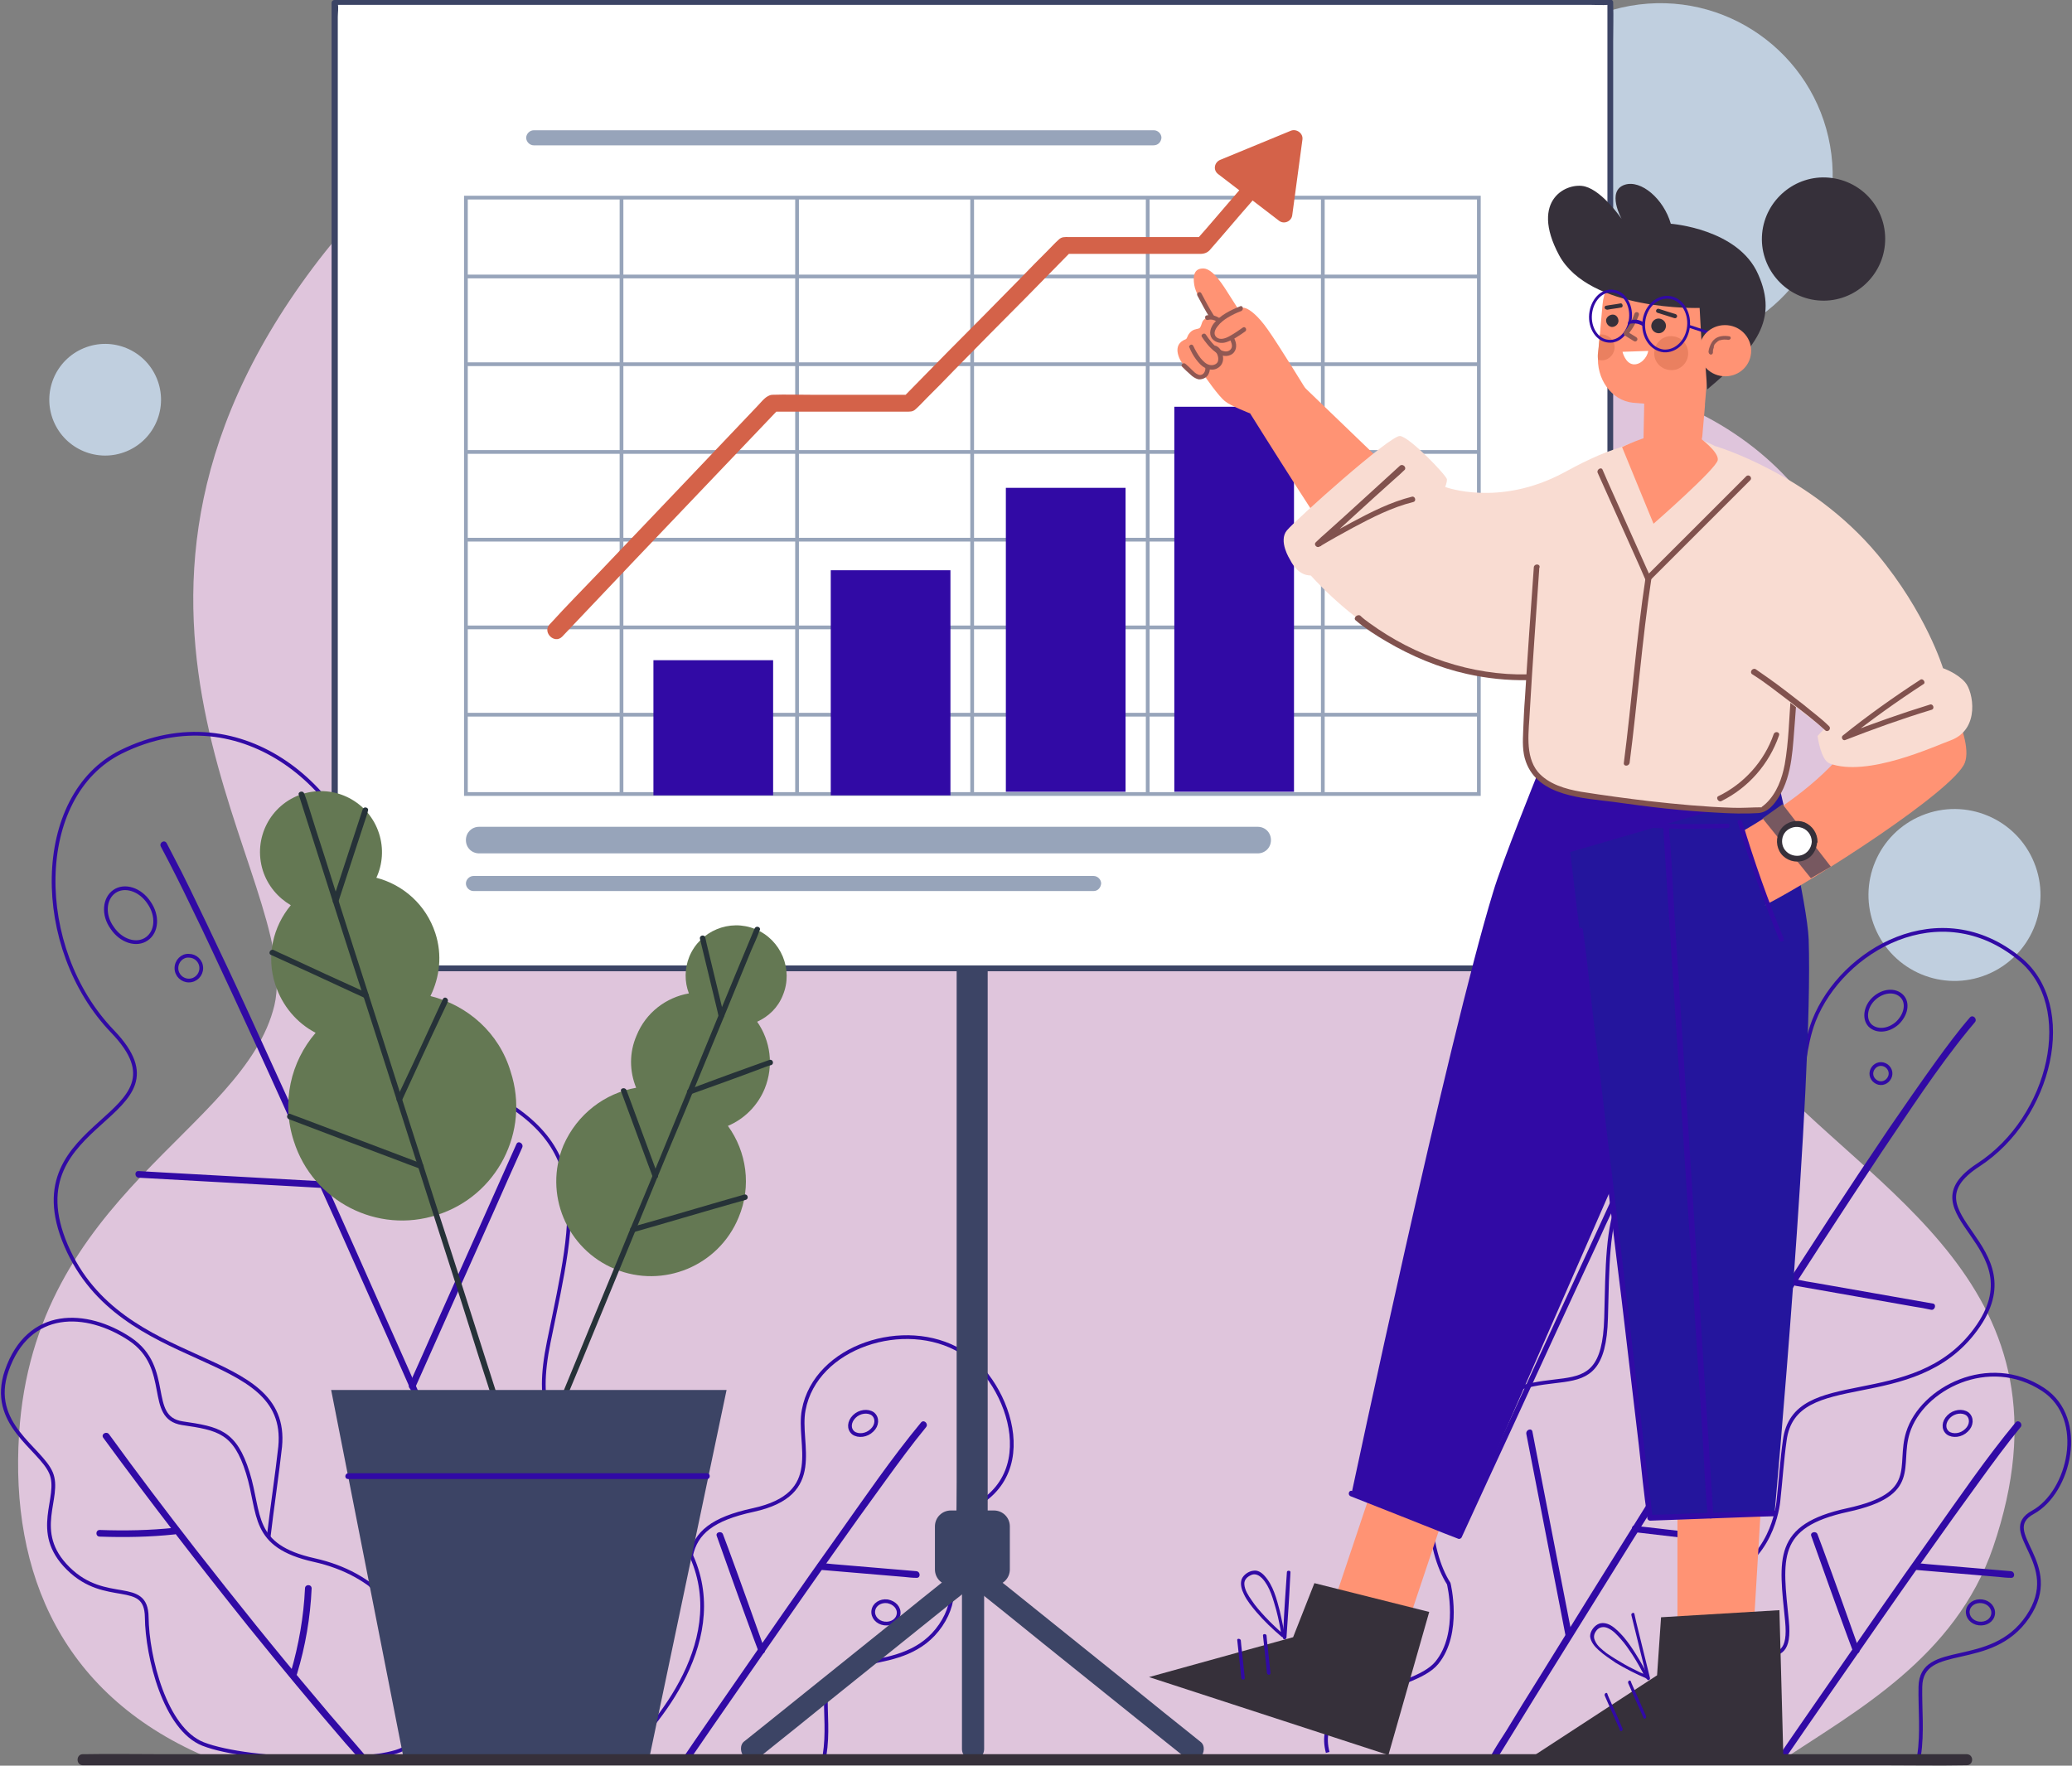 <svg width="555" height="473" viewBox="0 0 555 473" fill="none" xmlns="http://www.w3.org/2000/svg">
<rect x="0" y="0" width="555" height="473" fill="#808080" stroke="none"/>
<g clip-path="url(#clip0_129_12019)">
<path d="M532.235 261.067C544.012 256.257 549.659 242.815 544.847 231.042C540.036 219.27 526.588 213.626 514.811 218.435C503.034 223.245 497.387 236.688 502.199 248.46C507.01 260.232 520.458 265.877 532.235 261.067Z" fill="#C0CFDF"/>
<path d="M33.895 120.899C41.529 117.738 45.155 108.989 41.992 101.358C38.83 93.727 30.078 90.103 22.444 93.264C14.81 96.425 11.184 105.174 14.347 112.805C17.509 120.436 26.261 124.06 33.895 120.899Z" fill="#C0CFDF"/>
<path d="M450.403 92.851C475.719 89.707 493.692 66.643 490.547 41.337C487.402 16.03 464.329 -1.936 439.012 1.208C413.696 4.353 395.722 27.416 398.868 52.723C402.013 78.029 425.086 95.996 450.403 92.851Z" fill="#C0CFDF"/>
<path d="M56.64 471.22H477.818C496.816 458.519 523.771 444.039 533.864 414.484C557.731 344.572 501.447 319.765 470.812 285.106C440.177 250.447 503.585 236.085 495.154 161.544C490.761 123.206 439.464 88.191 387.099 106.588C334.615 124.986 327.015 103.028 302.792 58.398C274.413 6.528 153.771 -21.721 83.832 71.692C13.893 165.105 81.338 235.847 73.501 269.319C65.427 302.673 9.143 319.884 5.106 384.216C2.731 421.368 16.505 454.721 56.64 471.22Z" fill="#DFC5DC"/>
<path d="M108.649 468.133C116.842 462.317 117.673 425.403 84.188 417.925C67.089 414.127 69.82 405.581 66.377 394.542C62.933 383.504 58.54 382.673 48.803 381.249C39.066 379.706 46.309 366.412 34.791 358.697C23.155 350.981 7.6 350.388 1.781 367.243C-3.087 381.486 10.806 387.896 13.655 394.542C16.505 401.189 8.193 410.21 18.286 420.181C28.379 430.151 39.185 422.673 39.304 433.237C39.422 443.801 44.172 463.148 54.384 467.184C66.852 472.05 102.237 472.644 108.649 468.133Z" stroke="#310AA5" stroke-miterlimit="10"/>
<path d="M98.556 471.101C94.044 465.76 89.413 460.656 85.019 455.314C73.858 442.139 63.052 428.608 52.365 414.958C44.528 404.869 36.691 394.543 29.211 384.216C28.498 383.267 26.954 384.216 27.667 385.166C40.254 402.376 53.315 419.231 66.614 435.848C75.045 446.294 83.713 456.739 92.5 466.947C94.044 468.727 95.706 470.507 97.25 472.407C97.962 473.237 99.268 471.932 98.556 471.101Z" fill="#310AA5"/>
<path d="M26.717 411.634C33.485 411.872 40.135 411.753 46.784 411.041C47.853 410.922 47.972 409.142 46.784 409.261C40.135 409.973 33.367 410.091 26.717 409.854C25.53 409.854 25.53 411.634 26.717 411.634Z" fill="#310AA5"/>
<path d="M79.557 448.43C81.813 440.952 83.12 433.356 83.476 425.522C83.476 424.335 81.695 424.335 81.695 425.522C81.338 433.119 80.032 440.596 77.895 447.955C77.539 449.024 79.201 449.498 79.557 448.43Z" fill="#310AA5"/>
<path d="M71.958 411.753C72.789 404.513 74.332 394.186 75.045 387.539C77.657 360.596 32.535 368.192 17.693 333.652C2.85 298.993 52.84 299.942 30.16 276.322C8.668 254.007 8.787 213.176 32.417 201.425C65.308 185.164 94.875 212.702 98.793 239.408C101.881 260.061 87.988 274.423 123.967 289.616C159.945 304.69 154.365 323.563 147.003 359.409C139.641 395.373 163.983 382.198 182.863 412.465C197.824 436.442 176.807 461.012 167.426 470.151L94.519 471.457" stroke="#310AA5" stroke-miterlimit="10"/>
<path d="M154.127 469.083C153.296 467.302 152.583 465.403 151.752 463.623C149.615 458.638 147.359 453.652 145.221 448.667C142.015 441.189 138.691 433.712 135.485 426.234C131.447 416.857 127.291 407.599 123.254 398.222C118.623 387.777 114.111 377.331 109.48 366.886C104.612 355.966 99.743 344.928 94.875 334.008C90.125 323.325 85.257 312.524 80.507 301.841C75.995 291.99 71.483 282.019 66.971 272.168C63.171 263.859 59.252 255.55 55.334 247.36C52.365 241.188 49.516 235.135 46.309 229.081C45.716 228.013 45.241 226.945 44.647 225.877C44.053 224.808 42.51 225.758 43.103 226.826C45.953 232.167 48.684 237.627 51.297 243.087C55.096 250.802 58.659 258.636 62.34 266.47C66.733 275.966 71.126 285.461 75.401 294.957C80.151 305.521 85.019 316.203 89.769 326.767C94.637 337.687 99.506 348.607 104.374 359.527C109.124 370.21 113.755 380.892 118.505 391.575C122.779 401.189 126.935 410.803 131.21 420.536C134.772 428.608 138.216 436.56 141.778 444.632C144.272 450.329 146.765 455.908 149.14 461.605C150.327 464.216 151.277 466.946 152.583 469.558C152.583 469.676 152.702 469.795 152.702 469.914C153.058 470.982 154.602 470.151 154.127 469.083Z" fill="#310AA5"/>
<path d="M86.088 316.441C71.839 315.61 57.59 314.898 43.341 314.067C41.322 313.948 39.304 313.829 37.166 313.711C35.979 313.592 35.979 315.372 37.166 315.491C51.415 316.322 65.664 317.034 79.913 317.865C81.932 317.984 83.951 318.102 86.088 318.221C87.275 318.221 87.275 316.441 86.088 316.441Z" fill="#310AA5"/>
<path d="M135.485 427.658C125.035 426.471 114.586 425.284 104.137 424.097C102.593 423.978 101.168 423.741 99.625 423.622C98.437 423.504 98.437 425.284 99.625 425.403C110.074 426.59 120.523 427.777 130.972 428.964C132.516 429.082 133.941 429.32 135.485 429.438C136.553 429.557 136.553 427.777 135.485 427.658Z" fill="#310AA5"/>
<path d="M138.335 306.47C135.128 313.711 131.804 321.07 128.598 328.31C123.492 339.824 118.267 351.337 113.161 362.969C111.974 365.58 110.786 368.31 109.599 370.922C109.124 371.99 110.668 372.821 111.143 371.871C114.349 364.631 117.673 357.272 120.879 350.031C125.985 338.518 131.21 327.005 136.316 315.372C137.503 312.761 138.691 310.031 139.878 307.42C140.353 306.352 138.809 305.402 138.335 306.47Z" fill="#310AA5"/>
<path d="M30.042 248.547C32.416 252.108 36.572 253.414 39.304 251.515C42.035 249.616 42.391 245.343 39.897 241.782C37.522 238.221 33.367 236.915 30.635 238.814C27.904 240.714 27.548 245.105 30.042 248.547Z" stroke="#310AA5" stroke-miterlimit="10"/>
<path d="M47.259 259.349C47.259 261.248 48.803 262.672 50.584 262.672C52.484 262.672 53.909 261.129 53.909 259.349C53.909 257.45 52.365 256.025 50.584 256.025C48.803 255.907 47.259 257.45 47.259 259.349Z" stroke="#310AA5" stroke-miterlimit="10"/>
<path d="M459.769 446.531C461.313 442.97 450.982 427.658 463.213 421.842C475.443 416.145 476.393 401.783 476.393 401.783C476.987 396.323 477.343 390.863 478.055 385.878C480.668 365.7 512.49 378.993 529.233 356.085C545.976 333.296 509.284 325.462 529.946 312.049C549.419 299.349 556.425 269.438 540.989 256.856C519.615 239.289 493.373 254.482 485.892 273.355C480.193 287.954 487.792 300.892 458.938 305.759C429.965 310.744 430.915 325.462 430.202 352.999C429.49 380.536 412.866 361.07 393.867 380.062C378.787 395.136 382.705 415.908 388.049 424.216C388.049 424.216 391.374 437.51 384.843 445.463C378.312 453.415 351.358 453.059 355.632 469.439" stroke="#310AA5" stroke-miterlimit="10"/>
<path d="M400.636 471.694C404.198 465.878 407.76 460.181 411.322 454.365C420.109 440.24 428.896 426.115 437.683 411.991C448.845 394.305 460.007 376.501 471.287 358.934C482.093 342.079 492.898 325.343 503.941 308.726C511.422 297.687 518.784 286.293 527.214 275.966C527.808 275.254 528.402 274.542 528.996 273.83C529.708 272.999 528.521 271.693 527.689 272.524C524.483 276.203 521.515 280.239 518.665 284.156C514.39 290.091 510.116 296.263 505.96 302.316C495.035 318.459 484.467 334.72 474.018 351.1C462.619 368.904 451.22 386.827 439.939 404.869C430.677 419.706 421.415 434.543 412.272 449.38C409.304 454.127 406.335 458.875 403.485 463.623C402.06 465.878 400.517 468.133 399.329 470.389C399.329 470.507 399.211 470.626 399.211 470.626C398.498 471.694 400.042 472.644 400.636 471.694Z" fill="#310AA5"/>
<path d="M481.024 344.453C491.592 346.352 502.16 348.133 512.728 350.032C514.272 350.269 515.697 350.506 517.24 350.863C518.309 351.1 518.784 349.32 517.715 349.201C507.147 347.302 496.579 345.521 486.011 343.622C484.467 343.385 483.043 343.147 481.499 342.791C480.43 342.554 479.955 344.334 481.024 344.453Z" fill="#310AA5"/>
<path d="M437.921 410.448C446.351 411.397 454.782 412.466 463.331 413.415C464.519 413.534 465.706 413.653 466.894 413.89C468.081 414.009 467.962 412.228 466.894 412.109C458.463 411.16 450.032 410.092 441.483 409.142C440.295 409.023 439.108 408.905 437.921 408.667C436.852 408.549 436.852 410.329 437.921 410.448Z" fill="#310AA5"/>
<path d="M445.876 328.192C447.064 334.008 448.132 339.942 449.32 345.759C451.101 355.135 452.882 364.512 454.782 373.771C455.138 375.907 455.613 378.044 455.969 380.18C456.207 381.248 457.869 380.774 457.632 379.705C456.444 373.889 455.375 367.955 454.188 362.138C452.407 352.762 450.626 343.385 448.726 334.126C448.37 331.99 447.895 329.853 447.539 327.717C447.42 326.649 445.639 327.123 445.876 328.192Z" fill="#310AA5"/>
<path d="M408.829 384.097C410.016 390.151 411.204 396.323 412.391 402.376C414.291 412.109 416.191 421.961 418.091 431.694C418.566 433.949 418.922 436.205 419.397 438.46C419.634 439.528 421.297 439.053 421.059 437.985C419.872 431.931 418.684 425.759 417.497 419.706C415.597 409.973 413.697 400.121 411.797 390.388C411.322 388.133 410.966 385.878 410.491 383.623C410.372 382.436 408.71 382.91 408.829 384.097Z" fill="#310AA5"/>
<path d="M508.216 274.067C505.841 276.203 502.635 276.441 500.854 274.66C499.191 272.88 499.666 269.556 502.041 267.42C504.416 265.283 507.622 265.046 509.403 266.826C511.184 268.607 510.591 271.811 508.216 274.067Z" stroke="#310AA5" stroke-miterlimit="10"/>
<path d="M506.316 288.192C505.96 289.497 504.653 290.447 503.228 290.091C501.922 289.735 500.972 288.429 501.329 287.005C501.685 285.699 502.991 284.75 504.416 285.106C505.841 285.462 506.672 286.886 506.316 288.192Z" stroke="#310AA5" stroke-miterlimit="10"/>
<path d="M514.034 470.27C514.984 464.216 514.272 457.57 514.39 451.872C514.628 439.528 533.27 447.599 543.126 433.118C552.981 418.638 534.814 410.448 544.551 405.106C554.288 399.765 559.156 380.062 547.282 372.228C532.677 362.613 514.746 371.99 511.065 383.741C508.216 392.762 514.509 400.24 494.917 404.513C475.205 408.786 476.987 417.569 478.649 434.187C480.311 450.804 467.962 437.154 456.325 449.38C449.676 456.383 453.951 465.878 457.75 471.813" stroke="#310AA5" stroke-miterlimit="10"/>
<path d="M477.343 472.288C485.536 460.3 493.848 448.43 502.16 436.442C511.422 423.148 520.802 409.735 530.42 396.56C533.864 391.812 537.426 386.946 541.226 382.317C541.938 381.486 540.751 380.18 539.92 381.011C531.964 390.626 524.839 401.071 517.596 411.278C507.741 425.047 498.123 439.053 488.504 452.94C484.348 458.994 480.074 465.047 475.918 471.219C475.087 472.406 476.63 473.237 477.343 472.288Z" fill="#310AA5"/>
<path d="M512.965 420.537C520.446 421.13 527.927 421.842 535.408 422.436C536.476 422.554 537.545 422.673 538.614 422.673C539.801 422.792 539.801 421.011 538.614 420.893C531.133 420.299 523.652 419.587 516.171 418.994C515.103 418.875 514.034 418.756 512.965 418.756C511.778 418.637 511.897 420.418 512.965 420.537Z" fill="#310AA5"/>
<path d="M485.18 411.516C488.386 420.537 491.592 429.558 494.917 438.578C495.391 439.884 495.866 441.071 496.341 442.377C496.698 443.445 498.479 442.97 498.004 441.902C494.798 432.881 491.592 423.86 488.267 414.839C487.792 413.534 487.317 412.347 486.842 411.041C486.486 409.973 484.705 410.448 485.18 411.516Z" fill="#310AA5"/>
<path d="M526.739 383.147C525.314 384.572 523.058 384.809 521.752 383.86C520.446 382.791 520.565 380.892 521.99 379.468C523.415 378.044 525.671 377.806 526.977 378.756C528.283 379.824 528.164 381.842 526.739 383.147Z" stroke="#310AA5" stroke-miterlimit="10"/>
<path d="M533.864 432.406C533.626 434.068 531.964 435.136 530.064 434.899C528.164 434.661 526.858 433.118 527.096 431.457C527.333 429.795 528.995 428.727 530.895 428.964C532.795 429.201 534.101 430.744 533.864 432.406Z" stroke="#310AA5" stroke-miterlimit="10"/>
<path d="M220.86 470.27C221.81 464.217 221.098 459.35 221.216 453.653C221.454 441.309 242.115 449.855 251.971 435.374C261.826 420.893 244.252 408.667 254.939 405.819C280.944 398.697 270.613 369.973 257.433 362.02C242.471 352.999 218.485 360.596 215.279 377.688C213.498 386.946 221.335 400.24 201.743 404.513C190.7 406.887 186.425 410.685 185.119 416.62" stroke="#310AA5" stroke-miterlimit="10"/>
<path d="M184.169 472.288C192.362 460.3 200.674 448.43 208.986 436.442C218.248 423.148 227.628 409.735 237.247 396.56C240.69 391.812 244.252 386.946 248.052 382.317C248.764 381.486 247.577 380.18 246.746 381.011C238.79 390.626 231.666 401.071 224.422 411.278C214.567 425.047 204.949 439.053 195.331 452.94C191.175 458.994 186.9 465.047 182.744 471.219C181.913 472.406 183.456 473.237 184.169 472.288Z" fill="#310AA5"/>
<path d="M219.791 420.537C227.272 421.13 234.753 421.842 242.234 422.436C243.302 422.554 244.371 422.673 245.44 422.673C246.627 422.792 246.627 421.011 245.44 420.893C237.959 420.299 230.478 419.587 222.997 418.994C221.929 418.875 220.86 418.756 219.791 418.756C218.604 418.637 218.604 420.418 219.791 420.537Z" fill="#310AA5"/>
<path d="M192.006 411.516C195.212 420.537 198.418 429.558 201.743 438.578C202.218 439.884 202.693 441.071 203.168 442.377C203.524 443.445 205.305 442.97 204.83 441.902C201.624 432.881 198.418 423.86 195.093 414.839C194.618 413.534 194.143 412.347 193.668 411.041C193.312 409.973 191.531 410.448 192.006 411.516Z" fill="#310AA5"/>
<path d="M233.565 383.148C232.141 384.572 229.885 384.81 228.578 383.86C227.272 382.792 227.391 380.893 228.816 379.468C230.241 378.044 232.497 377.807 233.803 378.756C235.109 379.825 234.99 381.842 233.565 383.148Z" stroke="#310AA5" stroke-miterlimit="10"/>
<path d="M240.69 432.406C240.453 434.068 238.79 435.136 236.89 434.899C234.99 434.661 233.684 433.118 233.922 431.457C234.159 429.795 235.822 428.727 237.722 428.964C239.621 429.32 240.928 430.744 240.69 432.406Z" stroke="#310AA5" stroke-miterlimit="10"/>
<path d="M256.245 229.675C256.245 236.084 256.245 242.375 256.245 248.785C256.245 263.978 256.245 279.171 256.245 294.245C256.245 312.643 256.245 331.159 256.245 349.557C256.245 365.462 256.245 381.248 256.245 397.154C256.245 404.869 256.008 412.703 256.245 420.418C256.245 420.537 256.245 420.655 256.245 420.774C256.245 423.029 258.145 424.928 260.401 424.928C262.657 424.928 264.557 423.029 264.557 420.774C264.557 414.364 264.557 408.074 264.557 401.664C264.557 386.471 264.557 371.278 264.557 356.204C264.557 337.806 264.557 319.29 264.557 300.892C264.557 284.987 264.557 269.2 264.557 253.295C264.557 245.58 264.795 237.746 264.557 230.031C264.557 229.912 264.557 229.794 264.557 229.675C264.557 227.42 262.657 225.521 260.401 225.521C258.145 225.521 256.245 227.42 256.245 229.675Z" fill="#3C4465"/>
<path d="M266.22 424.691H254.702C252.327 424.691 250.427 422.792 250.427 420.418V408.904C250.427 406.53 252.327 404.631 254.702 404.631H266.22C268.594 404.631 270.494 406.53 270.494 408.904V420.418C270.494 422.792 268.594 424.691 266.22 424.691Z" fill="#3C4465"/>
<path d="M257.67 420.774C257.67 434.78 257.67 448.667 257.67 462.673C257.67 464.572 257.67 466.59 257.67 468.489C257.67 472.288 263.607 472.288 263.607 468.489C263.607 454.483 263.607 440.596 263.607 426.59C263.607 424.691 263.607 422.673 263.607 420.774C263.607 416.976 257.67 416.976 257.67 420.774Z" fill="#3C4465"/>
<path d="M256.839 420.299C250.308 425.522 243.777 430.744 237.365 435.967C227.035 444.276 216.823 452.466 206.492 460.774C204.118 462.673 201.743 464.573 199.368 466.472C198.062 467.421 198.299 469.676 199.368 470.626C200.555 471.813 202.336 471.576 203.524 470.626C210.055 465.403 216.585 460.181 222.998 454.958C233.328 446.65 243.54 438.46 253.87 430.151C256.245 428.252 258.62 426.353 260.995 424.454C262.301 423.504 262.064 421.249 260.995 420.299C259.808 419.112 258.026 419.35 256.839 420.299Z" fill="#3C4465"/>
<path d="M259.926 424.572C266.457 429.795 272.988 435.017 279.4 440.24C289.73 448.549 299.942 456.739 310.273 465.047C312.648 466.946 315.022 468.846 317.397 470.745C318.703 471.694 320.366 471.932 321.553 470.745C322.622 469.676 322.859 467.54 321.553 466.59C315.022 461.368 308.492 456.145 302.08 450.923C291.749 442.614 281.537 434.424 271.207 426.115C268.832 424.216 266.457 422.317 264.082 420.418C262.776 419.468 261.114 419.231 259.926 420.418C258.858 421.367 258.62 423.504 259.926 424.572Z" fill="#3C4465"/>
<path d="M431.39 0.831H89.65V259.349H431.39V0.831Z" fill="white"/>
<path d="M431.271 258.637C428.184 258.637 425.096 258.637 422.128 258.637C413.816 258.637 405.623 258.637 397.311 258.637C385.08 258.637 372.731 258.637 360.501 258.637C345.539 258.637 330.578 258.637 315.616 258.637C299.23 258.637 282.962 258.637 266.576 258.637C249.952 258.637 233.328 258.637 216.823 258.637C201.505 258.637 186.069 258.637 170.751 258.637C157.689 258.637 144.628 258.637 131.685 258.637C122.304 258.637 112.924 258.637 103.543 258.637C100.693 258.637 97.725 258.637 94.875 258.637C93.331 258.637 91.788 258.518 90.363 258.637C90.125 258.637 90.007 258.637 89.769 258.637C90.007 258.874 90.244 259.111 90.481 259.349C90.481 257.094 90.481 254.72 90.481 252.465C90.481 246.174 90.481 239.883 90.481 233.592C90.481 224.334 90.481 215.076 90.481 205.817C90.481 194.541 90.481 183.147 90.481 171.871C90.481 159.408 90.481 147.063 90.481 134.6C90.481 122.019 90.481 109.556 90.481 96.974C90.481 85.342 90.481 73.71 90.481 62.078C90.481 52.226 90.481 42.374 90.481 32.404C90.481 25.282 90.481 18.16 90.481 11.157C90.481 8.902 90.481 6.766 90.481 4.51C90.481 3.442 90.719 2.137 90.481 1.068C90.481 0.95 90.481 0.831 90.481 0.594C90.244 0.831 90.007 1.068 89.769 1.306C92.856 1.306 95.944 1.306 98.912 1.306C107.224 1.306 115.417 1.306 123.729 1.306C135.96 1.306 148.309 1.306 160.539 1.306C175.501 1.306 190.462 1.306 205.424 1.306C221.81 1.306 238.078 1.306 254.464 1.306C271.088 1.306 287.712 1.306 304.217 1.306C319.535 1.306 334.971 1.306 350.289 1.306C363.351 1.306 376.412 1.306 389.355 1.306C398.736 1.306 408.116 1.306 417.497 1.306C420.347 1.306 423.315 1.306 426.165 1.306C427.709 1.306 429.252 1.424 430.677 1.306C430.915 1.306 431.034 1.306 431.271 1.306C431.034 1.068 430.796 0.831 430.559 0.594C430.559 2.849 430.559 5.223 430.559 7.478C430.559 13.769 430.559 20.059 430.559 26.35C430.559 35.609 430.559 44.867 430.559 54.125C430.559 65.401 430.559 76.796 430.559 88.072C430.559 100.535 430.559 112.879 430.559 125.342C430.559 137.924 430.559 150.387 430.559 162.968C430.559 174.601 430.559 186.233 430.559 197.865C430.559 207.716 430.559 217.568 430.559 227.539C430.559 234.66 430.559 241.782 430.559 248.785C430.559 252.108 430.44 255.551 430.559 258.874C430.559 258.993 430.559 259.111 430.559 259.349C430.559 260.298 432.102 260.298 432.102 259.349C432.102 257.094 432.102 254.72 432.102 252.465C432.102 246.174 432.102 239.883 432.102 233.592C432.102 224.334 432.102 215.076 432.102 205.817C432.102 194.541 432.102 183.147 432.102 171.871C432.102 159.408 432.102 147.063 432.102 134.6C432.102 122.019 432.102 109.556 432.102 96.974C432.102 85.342 432.102 73.71 432.102 62.078C432.102 52.226 432.102 42.374 432.102 32.404C432.102 25.282 432.102 18.16 432.102 11.157C432.102 7.834 432.221 4.392 432.102 1.068C432.102 0.95 432.102 0.831 432.102 0.594C432.102 0.237 431.746 -0.119 431.39 -0.119C428.302 -0.119 425.215 -0.119 422.247 -0.119C413.935 -0.119 405.741 -0.119 397.43 -0.119C385.199 -0.119 372.85 -0.119 360.62 -0.119C345.658 -0.119 330.697 -0.119 315.735 -0.119C299.349 -0.119 283.081 -0.119 266.695 -0.119C250.071 -0.119 233.447 -0.119 216.942 -0.119C201.624 -0.119 186.188 -0.119 170.87 -0.119C157.808 -0.119 144.747 -0.119 131.804 -0.119C122.186 4.27589e-05 112.805 4.27589e-05 103.424 4.27589e-05C99.031 4.27589e-05 94.638 4.27589e-05 90.125 4.27589e-05C89.888 4.27589e-05 89.769 4.27589e-05 89.532 4.27589e-05C89.175 4.27589e-05 88.819 0.356 88.819 0.712C88.819 2.967 88.819 5.341 88.819 7.597C88.819 13.887 88.819 20.178 88.819 26.469C88.819 35.727 88.819 44.986 88.819 54.244C88.819 65.52 88.819 76.915 88.819 88.191C88.819 100.653 88.819 112.998 88.819 125.461C88.819 138.042 88.819 150.505 88.819 163.087C88.819 174.719 88.819 186.351 88.819 197.983C88.819 207.835 88.819 217.687 88.819 227.657C88.819 234.779 88.819 241.901 88.819 248.904C88.819 252.227 88.7 255.669 88.819 258.993C88.819 259.111 88.819 259.23 88.819 259.468C88.819 259.824 89.175 260.18 89.532 260.18C92.619 260.18 95.706 260.18 98.675 260.18C106.987 260.18 115.18 260.18 123.492 260.18C135.722 260.18 148.071 260.18 160.302 260.18C175.263 260.18 190.225 260.18 205.186 260.18C221.573 260.18 237.84 260.18 254.227 260.18C270.851 260.18 287.474 260.18 303.98 260.18C319.297 260.18 334.734 260.18 350.051 260.18C363.113 260.18 376.175 260.18 389.118 260.18C398.498 260.18 407.879 260.18 417.259 260.18C421.653 260.18 426.165 260.298 430.559 260.18C430.796 260.18 430.915 260.18 431.152 260.18C432.221 260.061 432.221 258.637 431.271 258.637Z" fill="#3C4465"/>
<path d="M166.476 52.938V212.702" stroke="#97A4BA" stroke-miterlimit="10"/>
<path d="M213.498 52.938V212.702" stroke="#97A4BA" stroke-miterlimit="10"/>
<path d="M260.401 52.938V212.702" stroke="#97A4BA" stroke-miterlimit="10"/>
<path d="M307.423 52.938V212.702" stroke="#97A4BA" stroke-miterlimit="10"/>
<path d="M354.326 52.938V212.702" stroke="#97A4BA" stroke-miterlimit="10"/>
<path d="M124.798 97.567H396.123" stroke="#97A4BA" stroke-miterlimit="10"/>
<path d="M124.798 74.066H396.123" stroke="#97A4BA" stroke-miterlimit="10"/>
<path d="M124.798 121.069H396.123" stroke="#97A4BA" stroke-miterlimit="10"/>
<path d="M124.798 144.571H396.123" stroke="#97A4BA" stroke-miterlimit="10"/>
<path d="M124.798 168.072H396.123" stroke="#97A4BA" stroke-miterlimit="10"/>
<path d="M124.798 191.456H396.123" stroke="#97A4BA" stroke-miterlimit="10"/>
<path d="M396.123 52.938H124.798V212.702H396.123V52.938Z" stroke="#97A4BA" stroke-miterlimit="10"/>
<path d="M336.871 228.607H128.36C126.342 228.607 124.798 227.064 124.798 225.046C124.798 223.028 126.342 221.485 128.36 221.485H336.871C338.89 221.485 340.433 223.028 340.433 225.046C340.433 227.064 338.89 228.607 336.871 228.607Z" fill="#97A4BA"/>
<path d="M292.937 238.696H126.817C125.748 238.696 124.798 237.746 124.798 236.678C124.798 235.61 125.748 234.66 126.817 234.66H292.937C294.005 234.66 294.955 235.61 294.955 236.678C294.836 237.865 294.005 238.696 292.937 238.696Z" fill="#97A4BA"/>
<path d="M308.967 38.932H142.966C141.897 38.932 140.947 37.983 140.947 36.914C140.947 35.846 141.897 34.897 142.966 34.897H309.086C310.154 34.897 311.104 35.846 311.104 36.914C310.985 38.101 310.154 38.932 308.967 38.932Z" fill="#97A4BA"/>
<path d="M301.486 130.684H269.426V212.108H301.486V130.684Z" fill="#310AA5"/>
<path d="M254.583 152.761H222.523V213.058H254.583V152.761Z" fill="#310AA5"/>
<path d="M207.086 176.856H175.026V213.058H207.086V176.856Z" fill="#310AA5"/>
<path d="M346.608 108.962H314.548V212.108H346.608V108.962Z" fill="#310AA5"/>
<path d="M150.565 170.565C157.096 163.681 163.627 156.796 170.157 149.912C180.607 138.992 190.937 128.072 201.387 117.152C203.761 114.66 206.136 112.167 208.511 109.675C208.036 109.912 207.442 110.149 206.967 110.268C213.38 110.268 219.792 110.268 226.085 110.268C230.241 110.268 234.397 110.268 238.553 110.268C239.859 110.268 241.165 110.268 242.59 110.268C243.659 110.268 244.49 110.387 245.321 109.556C246.39 108.606 247.34 107.538 248.29 106.588C250.665 104.215 253.039 101.841 255.414 99.348C261.826 92.82 268.238 86.292 274.769 79.763C278.806 75.609 282.844 71.573 286.881 67.419C286.406 67.656 285.812 67.894 285.337 68.013C295.43 68.013 305.642 68.013 315.735 68.013C317.635 68.013 319.535 68.013 321.435 68.013C322.622 68.013 323.572 67.656 324.285 66.707C327.847 62.671 331.29 58.517 334.853 54.481C338.059 50.683 341.265 47.004 344.589 43.205C346.489 41.069 343.283 37.864 341.383 40.001C335.328 47.004 329.272 54.125 323.216 61.128C322.385 62.078 321.435 63.146 320.604 64.096C321.079 63.858 321.672 63.621 322.147 63.502C315.735 63.502 309.323 63.502 302.911 63.502C298.755 63.502 294.599 63.502 290.324 63.502C289.018 63.502 287.712 63.502 286.287 63.502C285.218 63.502 284.387 63.383 283.556 64.214C282.487 65.164 281.537 66.232 280.588 67.182C278.213 69.556 275.838 71.93 273.463 74.422C267.051 80.95 260.639 87.478 254.108 94.007C250.071 98.161 246.034 102.197 241.996 106.351C242.471 106.114 243.065 105.876 243.54 105.758C234.872 105.758 226.204 105.758 217.536 105.758C213.973 105.758 210.411 105.639 206.849 105.758C205.186 105.876 203.999 107.657 202.93 108.725C196.874 115.134 190.819 121.425 184.763 127.835C176.807 136.144 168.97 144.452 161.014 152.761C156.502 157.509 151.871 162.138 147.359 167.123C147.24 167.242 147.24 167.242 147.122 167.36C145.34 169.497 148.546 172.583 150.565 170.565Z" fill="#D46249"/>
<path d="M345.777 35.015L326.778 42.849C325.234 43.561 324.878 45.579 326.303 46.647L342.571 59.11C343.877 60.179 345.896 59.348 346.133 57.686L348.864 37.389C349.102 35.727 347.32 34.422 345.777 35.015Z" fill="#D46249"/>
<path d="M115.299 266.827C117.792 261.723 118.505 255.788 116.605 249.972C114.111 242.375 108.055 237.034 100.812 235.135C102.474 231.574 102.831 227.301 101.524 223.266C98.793 214.72 89.65 209.972 80.982 212.702C72.433 215.432 67.683 224.571 70.414 233.236C71.72 237.272 74.451 240.476 77.895 242.494C73.145 248.192 71.245 256.144 73.739 263.741C75.639 269.557 79.557 274.067 84.544 276.678C77.895 284.394 75.282 295.314 78.726 305.759C83.832 321.783 101.049 330.685 117.08 325.462C133.11 320.358 142.015 303.147 136.791 287.124C133.704 276.678 125.273 269.319 115.299 266.827Z" fill="#647853"/>
<path d="M135.366 380.655C133.585 375.077 131.804 369.498 130.022 363.919C125.748 350.507 121.473 337.094 117.08 323.682C111.855 307.539 106.749 291.397 101.524 275.135C97.012 261.129 92.5 247.123 88.107 233.117C86.682 228.488 85.138 223.978 83.713 219.349C83.001 217.212 82.407 214.957 81.576 212.82C81.576 212.702 81.576 212.583 81.457 212.583C81.219 211.633 79.676 212.108 80.032 212.939C81.813 218.518 83.594 224.096 85.376 229.675C89.65 243.088 93.925 256.5 98.318 269.913C103.543 286.055 108.649 302.198 113.874 318.459C118.386 332.465 122.898 346.471 127.291 360.477C128.716 365.106 130.26 369.617 131.685 374.246C132.397 376.382 132.991 378.637 133.822 380.774C133.822 380.893 133.822 381.011 133.941 381.011C134.178 381.961 135.603 381.486 135.366 380.655Z" fill="#263238"/>
<path d="M77.42 299.824C87.632 303.741 97.844 307.539 108.174 311.456C109.599 312.049 111.143 312.524 112.568 313.118C113.517 313.474 113.874 312.049 112.924 311.693C102.712 307.776 92.5 303.978 82.17 300.061C80.745 299.468 79.201 298.993 77.776 298.399C76.945 298.043 76.47 299.468 77.42 299.824Z" fill="#263238"/>
<path d="M107.58 294.957C111.143 287.242 114.705 279.408 118.386 271.693C118.861 270.625 119.454 269.557 119.929 268.37C120.286 267.539 119.098 266.708 118.623 267.657C115.061 275.373 111.499 283.206 107.818 290.922C107.343 291.99 106.749 293.058 106.274 294.245C105.918 295.076 107.224 295.788 107.58 294.957Z" fill="#263238"/>
<path d="M72.551 255.788C79.913 259.111 87.157 262.435 94.519 265.877C95.587 266.352 96.656 266.827 97.606 267.301C98.437 267.657 99.268 266.471 98.318 265.996C90.956 262.672 83.713 259.349 76.351 255.907C75.282 255.432 74.214 254.957 73.264 254.482C72.433 254.126 71.72 255.432 72.551 255.788Z" fill="#263238"/>
<path d="M90.6 241.663C92.975 234.542 95.231 227.42 97.606 220.298C97.962 219.23 98.318 218.28 98.556 217.212C98.912 216.262 97.368 215.906 97.131 216.856C94.756 223.978 92.5 231.099 90.125 238.221C89.769 239.289 89.413 240.239 89.175 241.307C88.938 242.138 90.363 242.494 90.6 241.663Z" fill="#263238"/>
<path d="M170.395 291.396C168.614 287.005 168.495 282.02 170.514 277.39C173.007 271.218 178.469 267.183 184.525 266.114C183.338 263.028 183.338 259.467 184.644 256.263C187.494 249.378 195.449 246.055 202.336 248.904C209.223 251.752 212.548 259.705 209.698 266.589C208.392 269.913 205.899 272.287 202.811 273.711C206.374 278.815 207.324 285.462 204.83 291.634C202.93 296.263 199.249 299.824 194.974 301.604C199.962 308.489 201.386 317.747 197.824 326.174C192.481 339.112 177.638 345.284 164.695 339.943C151.752 334.601 145.578 319.765 150.921 306.827C154.602 298.399 162.083 292.821 170.395 291.396Z" fill="#647853"/>
<path d="M150.09 378.4C151.871 374.127 153.652 369.854 155.433 365.581C159.708 355.254 163.864 345.046 168.139 334.72C173.245 322.257 178.35 309.794 183.575 297.45C187.969 286.648 192.481 275.966 196.874 265.165C198.299 261.604 199.843 258.043 201.268 254.482C201.98 252.82 202.811 251.159 203.405 249.378C203.405 249.259 203.524 249.259 203.524 249.141C203.88 248.31 202.455 247.835 202.099 248.785C200.318 253.058 198.537 257.331 196.755 261.604C192.481 271.93 188.325 282.138 184.05 292.464C178.944 304.927 173.838 317.39 168.614 329.735C164.22 340.536 159.708 351.219 155.315 362.02C153.89 365.581 152.346 369.142 150.921 372.702C150.209 374.364 149.377 376.026 148.784 377.806C148.784 377.925 148.665 377.925 148.665 378.044C148.309 378.875 149.734 379.231 150.09 378.4Z" fill="#263238"/>
<path d="M199.368 320.002C190.581 322.494 181.913 325.106 173.126 327.598C171.82 327.954 170.632 328.31 169.326 328.666C168.376 328.904 168.851 330.328 169.682 330.091C178.469 327.598 187.137 324.987 195.924 322.494C197.23 322.138 198.418 321.782 199.724 321.426C200.674 321.189 200.318 319.764 199.368 320.002Z" fill="#263238"/>
<path d="M176.213 314.779C173.719 308.133 171.345 301.486 168.851 294.839C168.495 293.889 168.139 292.94 167.782 291.99C167.426 291.159 166.001 291.515 166.357 292.346C168.851 298.993 171.226 305.64 173.719 312.287C174.076 313.236 174.432 314.186 174.788 315.136C175.144 316.085 176.569 315.729 176.213 314.779Z" fill="#263238"/>
<path d="M206.136 283.919C199.843 286.174 193.549 288.429 187.256 290.803C186.306 291.159 185.475 291.515 184.525 291.753C183.575 292.109 184.05 293.533 184.881 293.177C191.175 290.922 197.468 288.666 203.761 286.293C204.711 285.936 205.542 285.58 206.492 285.343C207.442 285.106 207.086 283.681 206.136 283.919Z" fill="#263238"/>
<path d="M193.906 271.93C192.481 265.877 190.937 259.823 189.512 253.77C189.275 252.939 189.156 252.108 188.918 251.159C188.681 250.209 187.256 250.565 187.494 251.515C188.918 257.568 190.462 263.622 191.887 269.675C192.124 270.506 192.243 271.337 192.481 272.286C192.718 273.236 194.143 272.88 193.906 271.93Z" fill="#263238"/>
<path d="M194.618 372.347L173.838 471.338H108.174L88.7 372.347H194.618Z" fill="#3C4465"/>
<path d="M93.213 396.204C104.018 396.204 114.942 396.204 125.748 396.204C142.965 396.204 160.302 396.204 177.519 396.204C181.438 396.204 185.475 396.204 189.394 396.204C190.344 396.204 190.344 394.661 189.394 394.661C178.588 394.661 167.664 394.661 156.858 394.661C139.641 394.661 122.304 394.661 105.087 394.661C101.168 394.661 97.131 394.661 93.213 394.661C92.263 394.78 92.263 396.204 93.213 396.204Z" fill="#310AA5"/>
<path d="M357.651 428.133L368.694 395.136L387.93 402.495L376.65 436.204L357.651 428.133Z" fill="#FF9374"/>
<path d="M307.779 449.261L371.9 470.151L382.824 431.813L352.07 424.098L346.37 438.578L307.779 449.261Z" fill="#36303A"/>
<path d="M331.409 439.409C331.765 442.377 332.003 445.225 332.359 448.193C332.359 448.667 332.478 449.023 332.478 449.498C332.596 450.092 333.428 450.092 333.428 449.498C333.071 446.531 332.834 443.682 332.478 440.715C332.478 440.24 332.359 439.884 332.359 439.409C332.24 438.934 331.29 438.816 331.409 439.409Z" fill="#310AA5"/>
<path d="M338.296 438.104C338.652 441.071 338.89 443.92 339.246 446.887C339.246 447.362 339.365 447.718 339.365 448.193C339.483 448.786 340.315 448.786 340.315 448.193C339.958 445.225 339.721 442.377 339.365 439.409C339.365 438.935 339.246 438.578 339.246 438.104C339.127 437.629 338.296 437.629 338.296 438.104Z" fill="#310AA5"/>
<path d="M343.996 437.985C342.214 436.442 340.433 434.78 338.89 433.118C337.583 431.694 336.277 430.27 335.209 428.608C334.377 427.421 333.428 425.997 333.309 424.454C333.19 423.148 334.14 422.317 335.327 421.842C336.396 421.486 337.346 422.08 338.058 422.792C340.196 425.047 341.027 428.489 341.858 431.338C342.452 433.593 342.927 435.967 343.283 438.222C343.402 438.816 344.233 438.578 344.114 437.985C343.758 435.848 343.283 433.712 342.808 431.575C341.977 428.371 341.027 424.691 338.771 422.198C337.94 421.249 336.871 420.537 335.684 420.774C334.496 420.893 333.071 421.842 332.596 423.029C332.121 424.335 332.596 425.878 333.19 427.065C334.021 428.845 335.327 430.388 336.515 431.813C338.533 434.187 340.908 436.442 343.283 438.46C343.758 438.934 344.352 438.341 343.996 437.985Z" fill="#310AA5"/>
<path d="M344.708 421.13C344.352 426.234 343.996 431.338 343.758 436.442C343.758 437.154 343.639 437.866 343.639 438.697C343.639 439.29 344.47 439.29 344.589 438.697C344.945 433.593 345.302 428.489 345.539 423.385C345.539 422.673 345.658 421.961 345.658 421.13C345.658 420.655 344.708 420.655 344.708 421.13Z" fill="#310AA5"/>
<path d="M411.797 207.479C411.797 207.479 402.298 230.981 399.923 239.052C387.811 278.577 362.044 400.002 362.044 400.002L390.899 411.397L475.918 216.975L411.797 207.479Z" fill="#310AA5"/>
<path d="M361.807 400.833C370.238 404.157 378.668 407.48 386.98 410.804C388.168 411.278 389.474 411.753 390.661 412.228C390.899 412.347 391.374 412.109 391.492 411.872C396.123 401.783 400.754 391.694 405.385 381.723C412.747 365.7 420.109 349.676 427.59 333.652C429.252 329.972 430.915 326.293 432.696 322.613C433.052 321.782 431.865 320.951 431.39 321.901C426.759 331.99 422.128 342.079 417.497 352.05C410.135 368.073 402.773 384.097 395.292 400.121C393.63 403.801 391.967 407.48 390.186 411.16C390.424 411.041 390.78 410.922 391.017 410.804C382.587 407.48 374.156 404.157 365.844 400.833C364.657 400.359 363.35 399.884 362.163 399.409C361.332 399.053 360.857 400.477 361.807 400.833Z" fill="#310AA5"/>
<path d="M449.32 434.068V399.171L471.999 398.222L469.862 433.949L449.32 434.068Z" fill="#FF9374"/>
<path d="M410.372 470.625L477.699 471.219L476.63 431.337L444.926 433.237L443.858 448.786L410.372 470.625Z" fill="#36303A"/>
<path d="M429.846 454.246C431.033 456.976 432.221 459.706 433.408 462.317C433.527 462.673 433.764 463.029 433.883 463.504C434.121 463.979 434.833 463.622 434.596 463.029C433.408 460.299 432.221 457.569 431.033 454.958C430.915 454.602 430.677 454.246 430.558 453.771C430.44 453.177 429.608 453.652 429.846 454.246Z" fill="#310AA5"/>
<path d="M436.139 450.922C437.327 453.652 438.514 456.382 439.701 458.994C439.82 459.35 440.058 459.706 440.176 460.181C440.414 460.655 441.126 460.299 440.889 459.706C439.701 456.976 438.514 454.246 437.327 451.634C437.208 451.278 436.97 450.922 436.852 450.448C436.614 449.854 435.902 450.329 436.139 450.922Z" fill="#310AA5"/>
<path d="M441.364 448.904C441.126 448.786 441.008 448.786 440.889 448.667C440.414 448.43 439.939 448.311 439.464 448.074C438.039 447.361 436.496 446.649 435.071 445.818C433.408 444.869 431.865 443.919 430.321 442.851C429.134 441.901 427.827 440.952 427.234 439.527C426.64 438.341 427.115 437.272 427.946 436.441C428.777 435.729 429.846 435.729 430.796 436.204C432.102 436.797 433.171 437.984 434.121 439.053C435.308 440.358 436.258 441.783 437.208 443.207C438.514 445.225 439.702 447.361 440.77 449.498C441.008 449.973 441.839 449.617 441.483 449.023C440.533 447.005 439.345 444.987 438.158 443.088C437.208 441.545 436.139 440.002 434.952 438.578C433.883 437.391 432.814 436.204 431.39 435.373C430.321 434.78 429.015 434.542 427.946 435.136C426.877 435.729 425.927 437.035 425.927 438.341C426.046 439.765 427.115 441.071 428.184 442.02C429.608 443.326 431.271 444.394 432.815 445.462C435.427 447.005 438.158 448.43 441.008 449.617C441.601 449.973 441.839 449.023 441.364 448.904Z" fill="#310AA5"/>
<path d="M436.97 432.643C438.158 437.628 439.464 442.614 440.651 447.599C440.77 448.311 441.008 449.023 441.126 449.735C441.245 450.329 442.076 450.091 441.958 449.498C440.77 444.513 439.464 439.528 438.277 434.542C438.158 433.83 437.92 433.118 437.802 432.406C437.802 431.812 436.852 432.05 436.97 432.643Z" fill="#310AA5"/>
<path d="M420.584 228.251L441.958 406.649L475.324 405.462C475.324 405.462 485.773 290.684 484.467 251.633C484.111 242.257 476.868 211.871 476.868 211.871L420.584 228.251Z" fill="#24159D"/>
<path d="M458.938 406.056C458.582 399.884 458.107 393.83 457.75 387.658C456.8 373.059 455.851 358.34 454.901 343.741C453.713 325.937 452.645 308.251 451.457 290.447C450.507 275.135 449.439 259.823 448.489 244.512C448.014 237.153 447.776 229.675 447.064 222.316C447.064 222.197 447.064 222.078 447.064 221.96C446.945 221.01 445.52 221.01 445.52 221.96C445.876 228.132 446.351 234.185 446.707 240.357C447.657 254.957 448.607 269.675 449.557 284.275C450.745 302.079 451.813 319.764 453.001 337.569C453.951 352.88 455.019 368.192 455.969 383.504C456.444 390.863 456.682 398.341 457.394 405.7C457.394 405.818 457.394 405.937 457.394 406.056C457.513 407.005 458.938 407.005 458.938 406.056Z" fill="#310AA5"/>
<path d="M422.603 249.259C423.196 254.482 423.79 259.705 424.503 265.046C425.928 277.509 427.471 290.091 428.896 302.554C430.677 317.747 432.458 332.94 434.358 348.132C435.902 361.189 437.445 374.245 438.989 387.302C439.702 393.711 440.295 400.121 441.245 406.412C441.245 406.531 441.245 406.531 441.245 406.649C441.245 407.005 441.601 407.361 441.958 407.361C451.695 407.005 461.431 406.649 471.168 406.293C472.474 406.293 473.899 406.174 475.205 406.174C476.155 406.174 476.155 404.631 475.205 404.631C465.469 404.987 455.732 405.344 445.995 405.7C444.689 405.7 443.264 405.818 441.958 405.818C442.195 406.056 442.433 406.293 442.67 406.531C442.076 401.308 441.483 396.085 440.77 390.744C439.345 378.281 437.802 365.699 436.377 353.236C434.596 338.043 432.815 322.85 430.915 307.657C429.371 294.601 427.827 281.545 426.284 268.488C425.571 262.079 424.978 255.669 424.028 249.378C424.028 249.259 424.028 249.259 424.028 249.141C423.909 248.31 422.484 248.31 422.603 249.259Z" fill="#310AA5"/>
<path d="M414.172 214.601C428.896 222.672 446.47 222.197 462.738 221.841C463.45 221.841 463.45 220.654 462.738 220.654C446.707 220.891 429.252 221.485 414.766 213.532C414.053 213.295 413.46 214.244 414.172 214.601Z" fill="#310AA5"/>
<path d="M348.033 102.434L345.777 103.384L343.996 99.229C343.996 99.229 336.871 87.241 336.04 86.648C335.327 85.935 333.309 85.342 333.309 85.342C333.309 85.342 330.696 81.306 328.678 78.102C326.659 74.897 324.284 71.692 322.028 71.929C319.772 72.048 319.535 74.066 319.891 76.321C320.247 78.576 321.91 80.713 321.91 80.713C321.91 80.713 325.116 84.986 324.047 84.986C322.978 84.986 322.147 85.698 321.91 86.648C321.553 87.716 321.435 87.953 320.841 88.072C320.485 88.191 319.535 88.191 318.703 89.14C317.872 90.09 318.11 90.683 317.516 90.921C316.922 91.158 314.904 91.989 315.497 94.719C316.091 97.449 318.466 99.229 319.653 100.416C320.96 101.603 322.622 100.654 322.622 100.654C322.622 100.654 326.422 106.232 328.203 107.538C329.628 108.725 334.852 110.743 334.852 110.743C334.852 110.743 359.788 150.624 364.182 155.491L383.418 136.5L348.033 102.434Z" fill="#FF9374"/>
<path d="M325.116 84.511C323.928 82.612 322.859 80.594 321.791 78.576C321.435 77.864 320.366 78.458 320.722 79.17C321.791 81.188 322.859 83.206 324.047 85.105C324.522 85.817 325.472 85.223 325.116 84.511Z" fill="#905853"/>
<path d="M323.572 85.698C325.353 85.224 326.778 86.648 327.728 87.954C328.322 88.666 328.797 89.496 329.153 90.327C329.509 91.04 329.984 91.87 329.984 92.701C329.984 93.413 329.39 94.007 328.678 94.126C327.847 94.244 327.134 93.888 326.54 93.532C325.115 92.583 323.928 91.04 322.978 89.615C322.622 89.022 321.553 89.615 321.909 90.209C322.859 91.633 323.928 93.057 325.353 94.126C326.54 95.075 328.084 95.787 329.628 95.075C331.171 94.363 331.409 92.583 330.815 91.158C330.221 89.496 329.153 87.954 328.084 86.529C326.897 85.105 325.115 84.037 323.097 84.511C322.503 84.749 322.859 85.936 323.572 85.698Z" fill="#905853"/>
<path d="M325.115 93.888C325.947 94.244 326.422 95.55 326.303 96.381C326.303 97.449 325.115 97.924 324.284 97.805C323.097 97.686 322.266 96.737 321.553 95.906C320.841 94.956 320.128 93.769 319.653 92.701C319.535 92.464 319.297 92.226 318.941 92.345C318.703 92.464 318.347 92.82 318.585 93.057C319.06 94.244 319.653 95.312 320.366 96.262C321.078 97.212 321.909 98.161 322.978 98.636C324.047 99.111 325.234 99.229 326.303 98.517C327.253 97.924 327.728 96.856 327.609 95.668C327.49 94.6 327.015 93.295 325.828 92.701C325.59 92.582 325.234 92.582 324.997 92.939C324.759 93.295 324.878 93.769 325.115 93.888Z" fill="#905853"/>
<path d="M322.859 98.517C322.978 99.704 322.028 100.891 320.841 100.298C320.247 100.06 319.772 99.585 319.297 99.111C318.703 98.517 318.11 97.924 317.516 97.449C316.922 96.974 316.091 97.805 316.685 98.28C317.397 98.992 318.11 99.704 318.822 100.298C319.416 100.891 320.128 101.366 320.96 101.603C321.791 101.722 322.741 101.366 323.334 100.772C323.928 100.06 324.166 99.111 324.047 98.161C324.047 97.805 323.572 97.686 323.334 97.805C322.978 97.924 322.859 98.161 322.859 98.517Z" fill="#905853"/>
<path d="M334.259 87.241C334.259 87.241 333.19 88.665 330.459 90.09C327.728 91.514 324.759 91.277 324.878 88.784C324.997 86.292 329.034 84.155 330.34 83.443C331.647 82.731 332.715 82.137 333.784 82.612C334.734 82.968 336.871 84.392 339.602 88.309C342.333 92.108 351.001 106.232 351.001 106.232L345.421 110.624L334.259 87.241Z" fill="#FF9374"/>
<path d="M332.24 82.018C329.628 83.087 326.897 84.392 325.116 86.647C324.284 87.716 323.691 89.377 324.641 90.683C325.591 91.87 327.253 92.108 328.559 91.633C330.34 91.039 332.003 89.852 333.546 88.784C334.14 88.309 333.546 87.36 332.953 87.716C331.765 88.547 330.578 89.377 329.272 90.09C328.203 90.683 326.778 91.158 325.828 90.327C324.878 89.496 325.472 88.191 326.184 87.36C326.897 86.41 327.847 85.698 328.797 85.105C329.984 84.392 331.171 83.799 332.478 83.324C333.19 82.968 332.953 81.781 332.24 82.018Z" fill="#905853"/>
<path d="M345.539 149.912C345.539 149.912 342.333 144.927 344.708 142.078C347.083 139.23 372.375 116.559 374.987 116.796C377.599 117.034 387.574 127.479 387.574 128.428C387.574 129.378 387.099 130.446 387.099 130.446C387.099 130.446 401.467 135.906 418.803 126.648C422.246 124.749 429.252 121.069 434.477 119.764L415.003 181.129C415.003 181.129 381.637 187.42 351.12 154.185C351.12 154.067 347.914 154.66 345.539 149.912Z" fill="#F9DCD2"/>
<path d="M374.987 124.749C368.456 130.683 361.925 136.737 355.276 142.672C354.326 143.502 353.376 144.333 352.426 145.283C351.832 145.876 352.664 146.826 353.376 146.47C356.345 144.689 359.313 143.028 362.4 141.366C367.506 138.636 372.85 135.906 378.549 134.482C379.499 134.244 379.024 132.82 378.193 133.057C372.494 134.482 367.15 137.212 362.044 139.942C358.957 141.603 355.87 143.265 352.782 145.164C353.139 145.52 353.376 145.995 353.732 146.351C360.263 140.416 366.794 134.363 373.443 128.428C374.393 127.597 375.343 126.766 376.293 125.817C376.768 125.105 375.7 124.155 374.987 124.749Z" fill="#81524E"/>
<path d="M363.113 166.173C365.606 168.31 368.575 170.209 371.425 171.87C378.074 175.787 385.436 178.873 392.917 180.535C398.261 181.722 403.723 182.316 409.304 182.197C410.253 182.197 410.253 180.654 409.304 180.654C394.105 181.01 379.024 175.787 366.794 166.885C365.963 166.292 365.013 165.58 364.3 164.867C363.469 164.511 362.4 165.58 363.113 166.173Z" fill="#81524E"/>
<path d="M457.513 98.873C457.632 98.517 457.632 98.161 457.632 97.805L458.938 84.392C459.532 77.864 455.376 72.048 449.557 71.454L440.889 70.624C435.071 70.03 429.846 75.015 429.252 81.544L428.065 94.956C427.471 101.484 431.627 107.3 437.446 107.894L440.414 108.131L440.177 120.001L445.52 121.188C445.876 121.306 446.351 121.425 446.707 121.425L450.151 121.781C450.982 121.9 451.813 121.663 452.526 121.425C454.426 120.713 455.732 119.051 455.969 116.915L456.682 108.725V108.25L457.394 100.06C457.632 99.704 457.632 99.229 457.513 98.873Z" fill="#FF9374"/>
<path d="M455.851 93.176L455.257 82.493C455.257 82.493 425.809 83.443 417.616 68.369C409.541 53.294 419.99 48.665 424.621 49.971C429.371 51.276 434.358 58.636 434.358 58.636C434.358 58.636 430.202 51.158 435.189 49.496C439.583 48.072 445.639 53.294 447.539 59.941C447.539 59.941 465.587 61.247 470.931 73.472C476.393 85.698 470.337 93.413 457.275 104.333L456.8 97.567L455.851 93.176Z" fill="#36303A"/>
<path d="M504.891 65.52C504.06 74.541 495.985 81.306 486.961 80.475C477.937 79.645 471.168 71.573 472 62.553C472.831 53.532 480.905 46.766 489.93 47.597C499.073 48.428 505.722 56.38 504.891 65.52Z" fill="#36303A"/>
<path d="M446.232 87.478C446.114 88.547 445.164 89.377 444.095 89.259C443.026 89.14 442.195 88.191 442.314 87.122C442.433 86.054 443.383 85.223 444.451 85.342C445.52 85.461 446.351 86.41 446.232 87.478Z" fill="#36303A"/>
<path d="M433.527 86.054C433.408 87.003 432.577 87.597 431.746 87.597C430.796 87.478 430.202 86.647 430.202 85.817C430.202 84.986 431.152 84.273 431.983 84.273C432.933 84.273 433.527 85.104 433.527 86.054Z" fill="#36303A"/>
<path d="M434.596 94.244C434.596 94.244 435.308 97.211 437.327 97.567C439.345 97.923 441.245 95.787 441.483 94.006L434.596 94.244Z" fill="white"/>
<path d="M452.169 95.075C451.932 97.567 449.676 99.466 447.182 99.11C444.689 98.873 442.789 96.618 443.145 94.125C443.383 91.632 445.639 89.733 448.132 90.089C450.507 90.327 452.407 92.463 452.169 95.075Z" fill="#EA8060"/>
<path d="M429.371 89.615C429.134 89.615 428.777 89.615 428.54 89.615L428.065 94.363C427.946 95.075 427.946 95.787 428.065 96.38C428.302 96.38 428.54 96.499 428.659 96.499C430.558 96.737 432.221 95.312 432.458 93.413C432.696 91.514 431.271 89.852 429.371 89.615Z" fill="#EA8060"/>
<path d="M452.288 87.36C451.932 91.277 448.963 94.244 445.639 94.007C442.314 93.651 439.939 90.209 440.295 86.292C440.651 82.375 443.62 79.407 446.945 79.645C450.27 79.882 452.644 83.443 452.288 87.36Z" stroke="#310AA5" stroke-width="0.75" stroke-miterlimit="10"/>
<path d="M436.733 85.223C436.377 88.903 433.764 91.751 430.796 91.395C427.827 91.158 425.69 87.834 426.046 84.155C426.402 80.475 429.015 77.627 431.983 77.983C434.952 78.22 437.089 81.544 436.733 85.223Z" stroke="#310AA5" stroke-width="0.75" stroke-miterlimit="10"/>
<path d="M452.288 87.36L459.888 89.853" stroke="#310AA5" stroke-width="0.75" stroke-miterlimit="10"/>
<path d="M437.802 84.036C437.208 85.816 436.258 87.478 435.071 88.902C434.833 89.14 434.833 89.615 435.189 89.852C436.021 90.327 436.852 90.92 437.683 91.395C438.395 91.751 438.989 90.802 438.277 90.327C437.446 89.852 436.614 89.258 435.783 88.784C435.783 89.14 435.902 89.377 435.902 89.733C437.327 88.19 438.277 86.291 438.989 84.392C439.227 83.561 438.039 83.324 437.802 84.036Z" fill="#905853"/>
<path d="M440.058 87.36C438.039 86.054 436.139 86.885 436.021 86.885L436.139 86.173C436.258 86.173 437.92 84.748 440.533 86.529L440.058 87.36Z" fill="#310AA5"/>
<path d="M430.559 82.968C431.746 82.731 433.052 82.612 434.24 82.374C434.596 82.374 434.714 81.9 434.596 81.662C434.477 81.306 434.239 81.188 433.883 81.306C432.696 81.544 431.39 81.662 430.202 81.9C429.846 81.9 429.727 82.374 429.846 82.612C429.965 82.849 430.321 82.968 430.559 82.968Z" fill="#36303A"/>
<path d="M443.976 83.799C445.52 84.274 447.064 84.749 448.489 85.223C448.845 85.342 449.082 85.105 449.201 84.867C449.32 84.511 449.082 84.274 448.845 84.155C447.301 83.68 445.757 83.206 444.333 82.731C443.976 82.612 443.739 82.85 443.62 83.087C443.501 83.324 443.62 83.68 443.976 83.799Z" fill="#36303A"/>
<path d="M469.031 94.6C468.675 98.399 465.35 101.129 461.431 100.772C457.632 100.416 454.782 97.093 455.138 93.295C455.494 89.496 458.819 86.766 462.738 87.123C466.537 87.479 469.387 90.802 469.031 94.6Z" fill="#FF9374"/>
<path d="M458.819 94.482V94.363V94.244C458.819 94.244 458.819 94.244 458.819 94.126C458.819 94.244 458.819 94.244 458.819 94.126C458.819 93.77 458.938 93.413 459.057 93.057V92.939C459.057 92.82 459.057 93.057 459.057 92.82C459.057 92.701 459.175 92.583 459.175 92.464C459.175 92.345 459.294 92.227 459.294 92.227L459.413 92.108C459.413 92.108 459.413 91.989 459.532 91.989C459.65 91.871 459.65 91.752 459.769 91.752L459.888 91.633C459.888 91.633 460.007 91.633 460.007 91.514C460.125 91.396 460.244 91.396 460.363 91.277C460.482 91.277 460.482 91.158 460.6 91.158H460.719C461.431 90.921 462.144 90.921 462.975 91.04C463.213 91.04 463.45 90.921 463.569 90.683C463.688 90.446 463.45 90.09 463.213 90.09C461.788 89.853 460.125 89.971 459.057 91.04C458.344 91.752 457.988 92.701 457.75 93.532C457.75 93.77 457.632 94.007 457.632 94.244C457.75 95.194 458.7 95.194 458.819 94.482Z" fill="#905853"/>
<path d="M482.449 152.167C482.449 152.167 480.43 192.998 479.005 203.443C477.58 214.007 472.237 217.331 472.237 217.331C472.237 217.331 435.546 214.957 423.671 212.82C411.797 210.565 408.354 205.698 408.591 197.983C408.71 190.268 411.56 151.811 411.56 151.811C411.56 151.811 414.053 122.137 443.858 116.915L455.732 117.864C455.732 117.864 480.43 126.529 482.449 152.167Z" fill="#F9DCD2"/>
<path d="M455.257 117.271C455.257 117.271 460.363 120.95 460.125 123.205C459.888 125.461 442.908 140.298 442.908 140.298L434.477 119.763C434.477 119.763 440.77 116.677 444.451 116.44C448.014 116.202 454.544 116.677 455.257 117.271Z" fill="#FF9374"/>
<path d="M461.075 214.601C468.318 211.04 473.899 204.63 476.512 197.034C476.868 196.084 475.443 195.728 475.087 196.678C472.593 203.918 467.131 209.972 460.244 213.295C459.532 213.651 460.244 214.957 461.075 214.601Z" fill="#81524E"/>
<path d="M481.736 152.167C481.143 163.443 480.549 174.719 479.718 185.995C479.243 192.168 479.124 198.696 478.055 204.749C477.343 208.548 475.918 212.464 473.068 215.194C472.712 215.551 472.237 215.907 471.762 216.263C471.881 216.144 472.118 216.263 471.881 216.263C469.268 216.263 466.537 216.5 463.925 216.381C456.563 216.144 449.082 215.432 441.72 214.601C435.664 213.889 429.609 213.058 423.553 212.108C419.397 211.396 414.766 210.091 411.916 206.767C408.354 202.375 409.541 195.728 409.779 190.387C410.491 177.805 411.441 165.224 412.272 152.761C412.272 152.523 412.272 152.167 412.391 151.93C412.51 150.98 410.966 150.98 410.847 151.93C410.016 163.562 409.185 175.313 408.472 186.945C408.235 189.912 408.116 192.88 407.997 195.728C407.879 198.577 407.76 201.426 408.71 204.037C412.035 213.414 424.146 213.77 432.34 214.838C441.483 216.144 450.507 217.212 459.769 217.687C463.569 217.924 467.368 218.043 471.049 217.806C473.543 217.568 475.205 215.551 476.512 213.414C480.193 207.479 480.193 199.883 480.786 193.117C481.855 179.823 482.567 166.411 483.161 153.117C483.161 152.88 483.161 152.523 483.161 152.286C483.28 151.218 481.736 151.218 481.736 152.167Z" fill="#81524E"/>
<path d="M516.646 177.093L495.273 199.645C486.842 210.565 474.849 217.924 466.775 222.672L473.187 242.257C473.899 242.019 472.118 242.85 472.949 242.376C486.486 235.491 523.296 211.752 526.265 204.393C529.233 197.034 516.646 177.093 516.646 177.093Z" fill="#FF9374"/>
<path d="M472.118 219.23L477.462 215.432L490.405 232.168L485.061 235.254L472.118 219.23Z" fill="#775860"/>
<path d="M486.011 225.521C485.892 228.132 483.755 230.15 481.143 230.031C478.53 229.913 476.512 227.776 476.631 225.165C476.749 222.554 478.887 220.536 481.499 220.654C483.993 220.773 486.13 223.028 486.011 225.521Z" fill="white"/>
<path d="M485.299 225.521C485.18 227.182 484.111 228.607 482.568 229.082C481.024 229.556 479.243 229.082 478.174 227.776C477.105 226.47 477.105 224.571 477.937 223.266C478.768 221.96 480.549 221.248 482.093 221.604C483.993 221.96 485.299 223.622 485.299 225.521C485.299 226.47 486.724 226.47 486.842 225.521C486.842 223.266 485.536 221.248 483.399 220.298C481.261 219.467 478.768 220.061 477.343 221.722C475.799 223.503 475.562 225.996 476.631 228.013C477.699 230.031 480.074 231.099 482.211 230.743C484.824 230.387 486.605 228.132 486.724 225.521C486.842 224.571 485.299 224.571 485.299 225.521Z" fill="#36303A"/>
<path d="M465.469 220.417C468.675 231.099 472.474 241.545 476.63 251.871C476.868 252.583 478.055 252.227 477.818 251.515C473.543 241.189 469.862 230.743 466.656 220.061C466.3 219.349 465.231 219.586 465.469 220.417Z" fill="#310AA5"/>
<path d="M459.532 119.526C459.532 119.526 484.942 127.004 502.872 148.488C515.934 164.156 520.446 178.993 520.446 178.993C520.446 178.993 524.246 180.298 526.383 182.791C528.521 185.165 530.539 195.373 522.465 198.34C518.19 199.883 500.141 208.31 490.048 204.512C487.673 203.563 486.842 197.153 486.842 197.153L488.623 195.254L463.688 176.025C463.806 176.025 465.706 130.328 459.532 119.526Z" fill="#F9DCD2"/>
<path d="M514.39 182.079C507.266 186.708 500.26 191.693 493.611 197.034C493.017 197.509 493.611 198.577 494.323 198.221C501.922 195.254 509.522 192.524 517.359 190.15C518.309 189.913 517.834 188.488 517.003 188.726C509.285 191.1 501.566 193.83 493.967 196.797C494.204 197.153 494.442 197.628 494.679 197.984C501.329 192.761 508.097 187.895 515.222 183.266C515.934 182.91 515.103 181.604 514.39 182.079Z" fill="#81524E"/>
<path d="M469.387 180.655C472.831 182.791 476.037 185.402 479.362 187.895C482.568 190.388 485.892 192.88 488.861 195.61C489.573 196.322 490.642 195.254 489.93 194.542C487.792 192.405 485.299 190.625 483.042 188.726C479.955 186.352 476.987 183.978 473.781 181.723C472.593 180.892 471.406 180.061 470.218 179.23C469.268 178.874 468.556 180.18 469.387 180.655Z" fill="#81524E"/>
<path d="M427.946 126.648C431.746 135.076 435.427 143.384 439.227 151.812C439.702 152.998 440.295 154.185 440.77 155.372C441.008 155.847 441.602 155.847 441.958 155.491C449.795 147.657 457.632 139.823 465.469 131.989C466.537 130.921 467.606 129.853 468.793 128.666C469.506 127.954 468.437 126.886 467.725 127.598C459.888 135.432 452.051 143.265 444.214 151.099C443.145 152.168 442.076 153.236 440.889 154.423C441.245 154.423 441.72 154.542 442.076 154.542C438.277 146.114 434.596 137.806 430.796 129.378C430.321 128.191 429.727 127.004 429.252 125.817C428.896 124.986 427.59 125.817 427.946 126.648Z" fill="#81524E"/>
<path d="M440.77 154.779C438.277 171.277 437.089 187.895 434.952 204.393C434.833 205.343 436.258 205.343 436.496 204.393C438.633 188.013 439.82 171.515 442.314 155.135C442.314 154.185 440.889 153.829 440.77 154.779Z" fill="#81524E"/>
<path d="M526.739 469.914C522.227 469.914 517.715 469.914 513.203 469.914C500.972 469.914 488.742 469.914 476.512 469.914C458.344 469.914 440.295 469.914 422.128 469.914C400.042 469.914 377.956 469.914 355.87 469.914C331.765 469.914 307.661 469.914 283.556 469.914C259.095 469.914 234.515 469.914 210.055 469.914C187.375 469.914 164.695 469.914 141.897 469.914C122.661 469.914 103.424 469.914 84.188 469.914C70.295 469.914 56.521 469.914 42.628 469.914C36.098 469.914 29.567 469.795 23.036 469.914C22.799 469.914 22.442 469.914 22.205 469.914C20.305 469.914 20.305 472.881 22.205 472.881C26.717 472.881 31.229 472.881 35.741 472.881C47.972 472.881 60.202 472.881 72.433 472.881C90.6 472.881 108.649 472.881 126.816 472.881C148.903 472.881 170.989 472.881 193.075 472.881C217.179 472.881 241.284 472.881 265.388 472.881C289.849 472.881 314.429 472.881 338.89 472.881C361.569 472.881 384.249 472.881 407.048 472.881C426.284 472.881 445.52 472.881 464.756 472.881C478.649 472.881 492.423 472.881 506.316 472.881C512.847 472.881 519.377 473 525.908 472.881C526.146 472.881 526.502 472.881 526.739 472.881C528.758 472.881 528.758 469.914 526.739 469.914Z" fill="#36303A"/>
</g>
<defs>
<clipPath id="clip0_129_12019">
<rect width="555" height="473" fill="white"/>
</clipPath>
</defs>
</svg>
